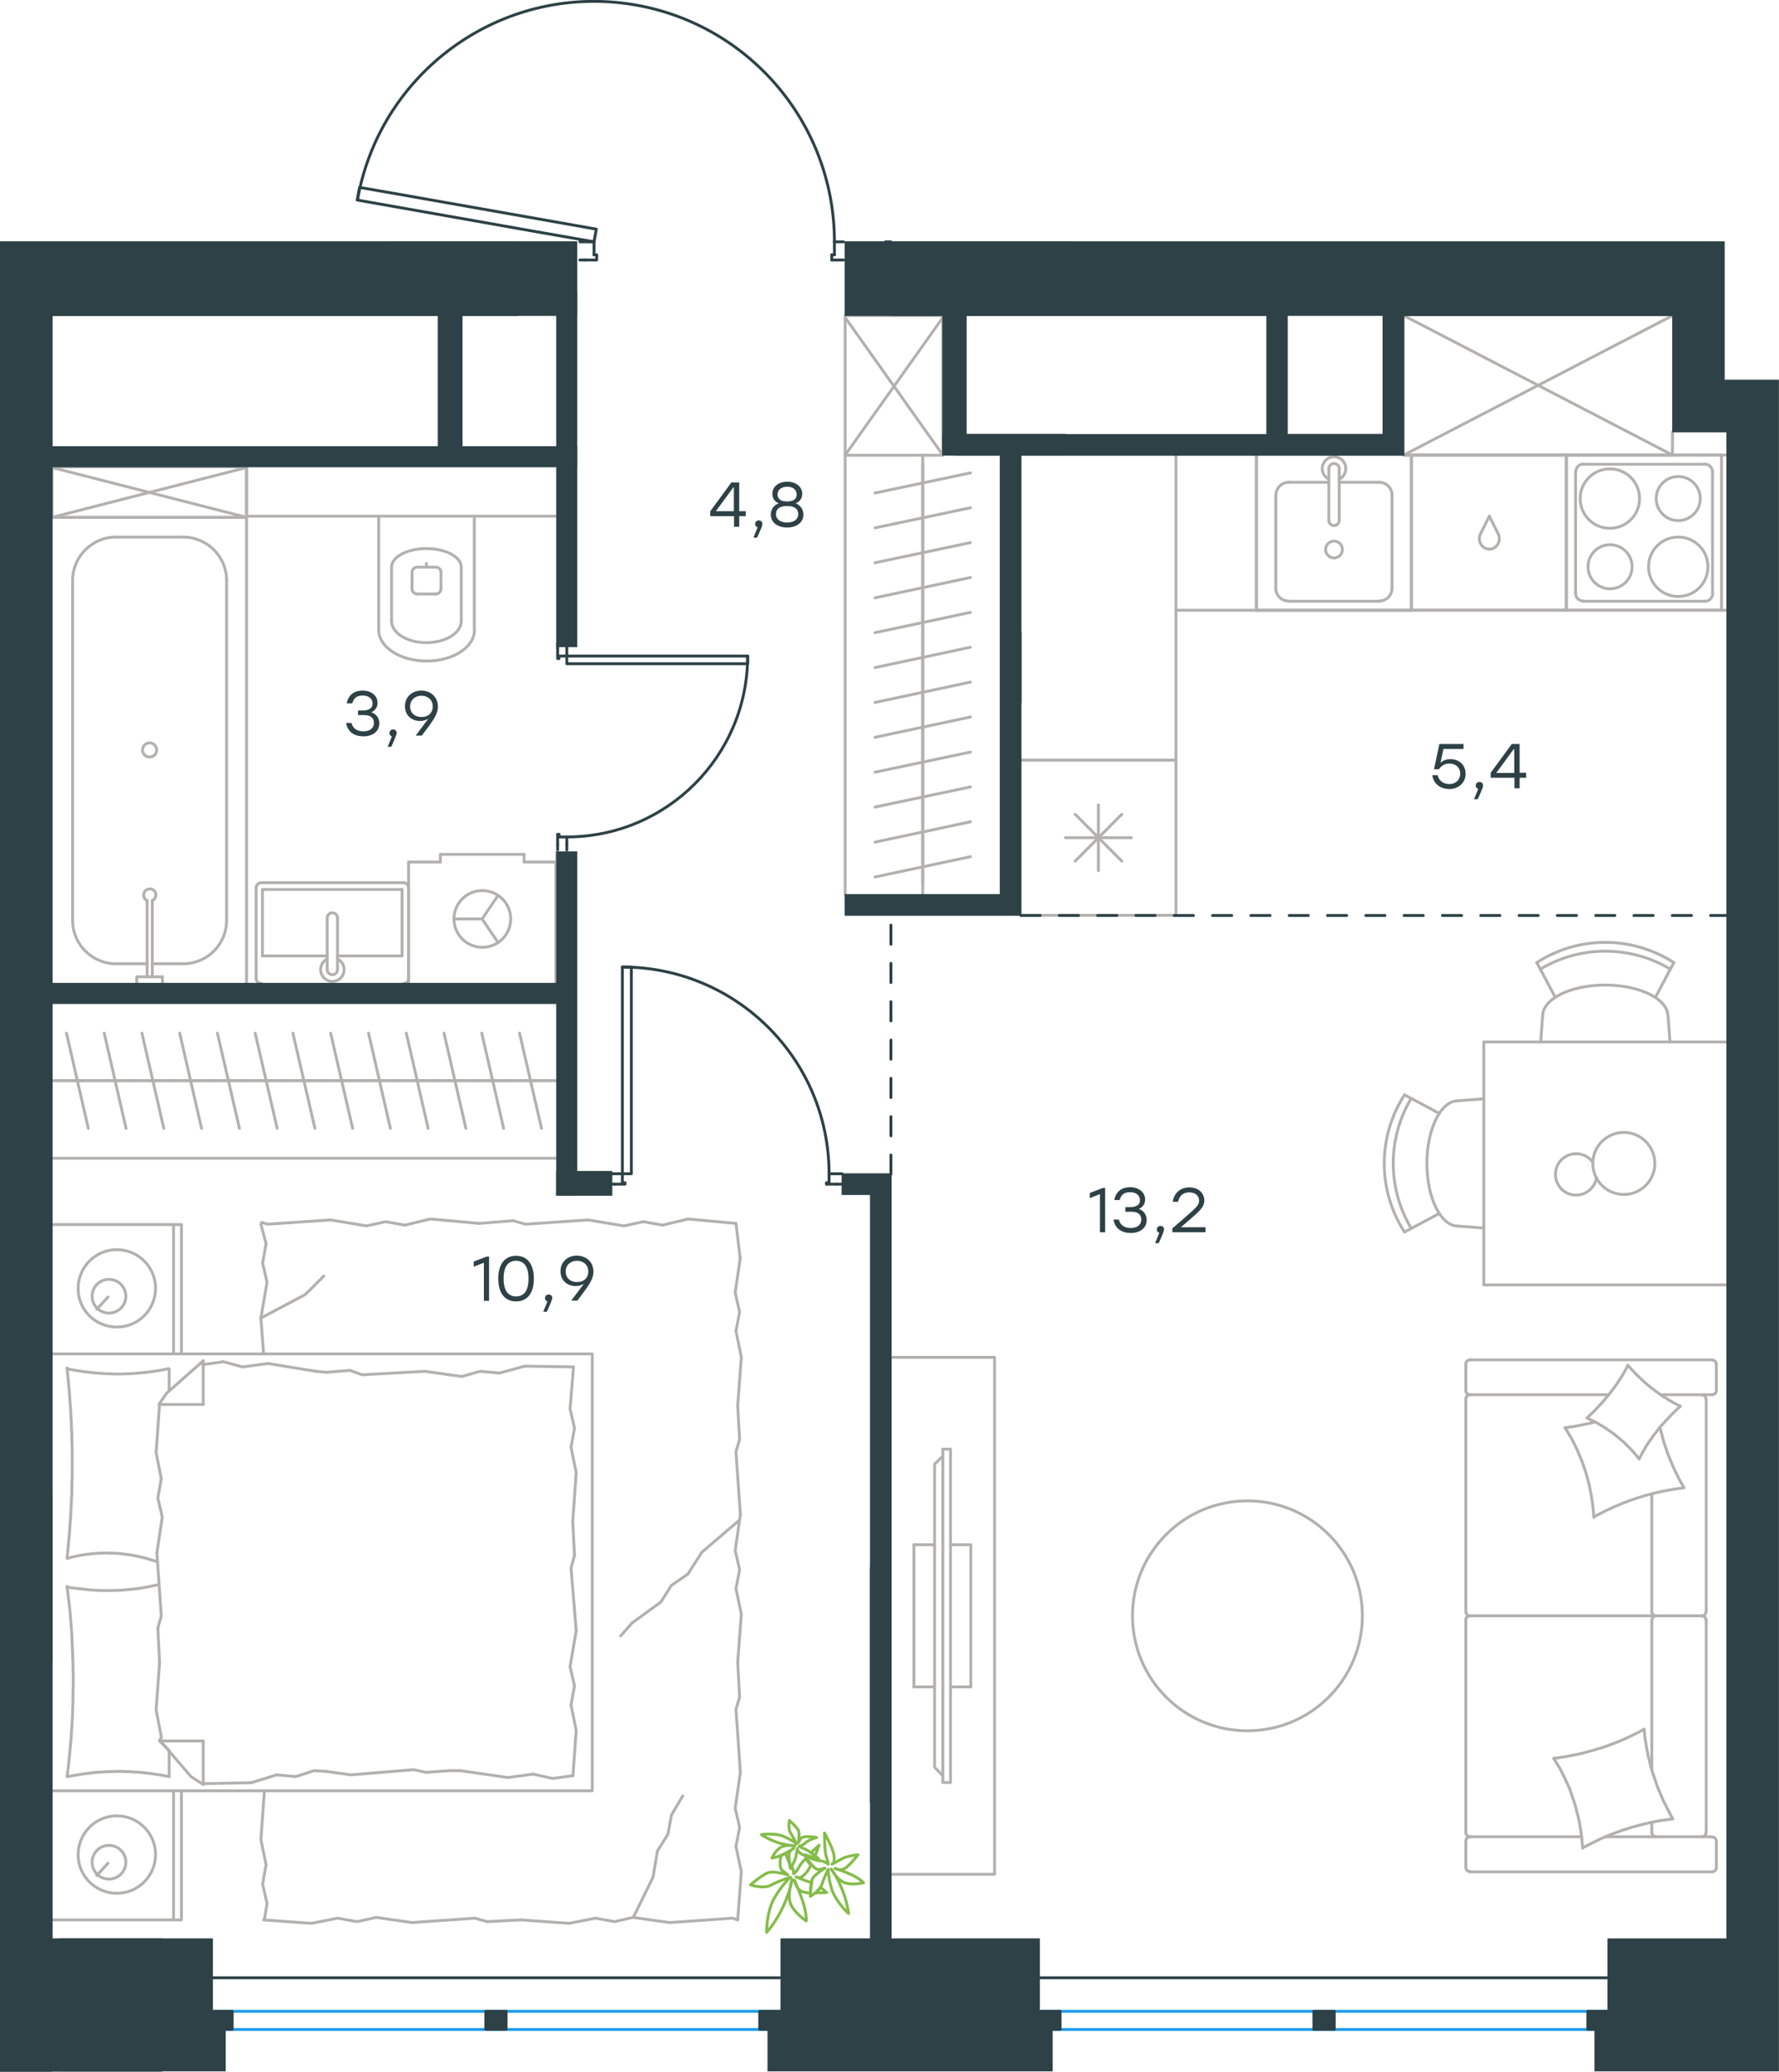 <?xml version="1.0" encoding="utf-8"?>
<!-- Generator: Adobe Illustrator 26.5.0, SVG Export Plug-In . SVG Version: 6.00 Build 0)  -->
<svg version="1.1" id="Слой_1" xmlns="http://www.w3.org/2000/svg" xmlns:xlink="http://www.w3.org/1999/xlink" x="0px" y="0px"
	 viewBox="0 0 928.7 1081.2" style="enable-background:new 0 0 928.7 1081.2;" xml:space="preserve">
<style type="text/css">
	.st0{fill:none;stroke:#B2B1B0;stroke-width:1.5;stroke-linecap:round;stroke-linejoin:round;stroke-miterlimit:22.926;}
	.st1{fill:none;stroke:#2D4146;stroke-width:1.5;stroke-linecap:round;stroke-linejoin:round;stroke-miterlimit:22.926;}
	.st2{fill:none;stroke:#1D9CEB;stroke-width:1.5;stroke-linecap:round;stroke-linejoin:round;stroke-miterlimit:22.926;}
	.st3{fill:#2D4146;}
	.st4{fill:#2D4146;stroke:#2D4146;stroke-width:0.5;stroke-miterlimit:10;}
	
		.st5{fill:none;stroke:#2D4146;stroke-width:1.5;stroke-linecap:round;stroke-linejoin:round;stroke-miterlimit:22.926;stroke-dasharray:10,10;}
	.st6{fill:none;stroke:#84BC4A;stroke-width:1.5;stroke-linecap:round;stroke-linejoin:round;stroke-miterlimit:22.926;}
</style>
<g>
	<rect x="441.2" y="164.7" class="st0" width="51" height="72.9"/>
	<line class="st0" x1="441.2" y1="237.5" x2="492.2" y2="165.7"/>
	<line class="st0" x1="441.2" y1="165.7" x2="492.2" y2="237.5"/>
</g>
<g>
	<rect x="27.2" y="243.6" class="st0" width="101.5" height="26.4"/>
	<line class="st0" x1="27.2" y1="270" x2="128.7" y2="244"/>
	<line class="st0" x1="27.2" y1="244" x2="128.7" y2="270"/>
</g>
<g>
	<line class="st1" x1="295.9" y1="440.9" x2="295.9" y2="443.6"/>
	<polyline class="st1" points="295.9,335.6 295.9,338.3 295.9,342.4 	"/>
	<line class="st1" x1="295.9" y1="436.8" x2="295.9" y2="440.9"/>
	<path class="st1" d="M295.9,436.8c52.2,0,94.4-42.3,94.4-94.4"/>
	<line class="st1" x1="291.1" y1="440.9" x2="291.1" y2="435.5"/>
	<line class="st1" x1="291.1" y1="338.3" x2="291.1" y2="335.6"/>
	<line class="st1" x1="295.9" y1="342.4" x2="291.8" y2="342.4"/>
	<polyline class="st1" points="291.1,338.3 291.1,343.7 291.8,343.7 291.8,342.4 	"/>
	<line class="st1" x1="291.8" y1="436.8" x2="291.8" y2="435.5"/>
	<line class="st1" x1="291.1" y1="443.6" x2="291.1" y2="440.9"/>
	<line class="st1" x1="295.9" y1="436.8" x2="291.8" y2="436.8"/>
	<line class="st1" x1="291.8" y1="435.5" x2="291.1" y2="435.5"/>
	<polygon class="st1" points="390.3,342.4 390.3,346.4 360.7,346.4 295.9,346.4 295.9,342.4 325.6,342.4 	"/>
</g>
<line class="st1" x1="436.9" y1="612.6" x2="439.6" y2="612.6"/>
<polyline class="st1" points="318.2,612.6 320.9,612.6 324.9,612.6 "/>
<line class="st1" x1="432.8" y1="612.6" x2="436.9" y2="612.6"/>
<path class="st1" d="M432.8,612.6c0-59.6-48.3-107.9-107.9-107.9"/>
<line class="st1" x1="436.9" y1="618" x2="431.5" y2="618"/>
<line class="st1" x1="320.9" y1="618" x2="318.2" y2="618"/>
<line class="st1" x1="324.9" y1="612.6" x2="324.9" y2="617.3"/>
<polyline class="st1" points="320.9,618 326.3,618 326.3,617.3 324.9,617.3 "/>
<line class="st1" x1="432.8" y1="617.3" x2="431.5" y2="617.3"/>
<line class="st1" x1="439.6" y1="618" x2="436.9" y2="618"/>
<line class="st1" x1="432.8" y1="612.6" x2="432.8" y2="617.3"/>
<line class="st1" x1="431.5" y1="617.3" x2="431.5" y2="618"/>
<polygon class="st1" points="324.9,504.7 329.6,504.7 329.6,534.2 329.6,612.6 324.9,612.6 324.9,582.9 "/>
<line class="st1" x1="462.3" y1="126.2" x2="465" y2="126.2"/>
<line class="st1" x1="465" y1="135.7" x2="462.3" y2="135.7"/>
<g>
	<polyline class="st1" points="302.7,126.2 305.4,126.2 310.1,126.2 	"/>
	<line class="st1" x1="435.6" y1="126.2" x2="440.3" y2="126.2"/>
	<path class="st1" d="M435.6,126.2c0-65.1-49.7-119.3-114.5-125c-64.8-5.7-123.2,39.1-134.5,103.2"/>
	<line class="st1" x1="440.3" y1="135.7" x2="434.2" y2="135.7"/>
	<line class="st1" x1="305.4" y1="135.7" x2="302.7" y2="135.7"/>
	<line class="st1" x1="310.1" y1="126.2" x2="310.1" y2="133"/>
	<polyline class="st1" points="305.4,135.7 311.5,135.7 311.5,133 310.1,133 	"/>
	<line class="st1" x1="435.6" y1="133" x2="434.2" y2="133"/>
	<line class="st1" x1="435.6" y1="126.2" x2="435.6" y2="133"/>
	<line class="st1" x1="434.2" y1="133" x2="434.2" y2="135.7"/>
	<polygon class="st1" points="186.5,104.4 187.7,97.8 216.8,102.9 311.3,119.6 310.1,126.2 280.9,121.1 	"/>
</g>
<path class="st0" d="M736.7,573.2c-12.5,20.9-12.5,47,0,67.9"/>
<path class="st0" d="M733.2,571.4c-14.1,21.8-14.1,49.8,0,71.6"/>
<line class="st0" x1="751.4" y1="581.1" x2="733.2" y2="571.4"/>
<line class="st0" x1="751.4" y1="633.3" x2="733.2" y2="643"/>
<line class="st0" x1="761.1" y1="639.9" x2="774.6" y2="640.9"/>
<line class="st0" x1="761.1" y1="574.5" x2="774.6" y2="573.5"/>
<path class="st0" d="M761.1,574.5c-8.9,0-16.2,14.6-16.2,32.7c0,18.1,7.3,32.7,16.2,32.7"/>
<path class="st0" d="M872,505.8c-20.9-12.5-47-12.5-67.9,0"/>
<path class="st0" d="M873.8,502.4c-21.8-14.1-49.8-14.1-71.6,0"/>
<line class="st0" x1="864.2" y1="520.5" x2="873.8" y2="502.4"/>
<line class="st0" x1="811.9" y1="520.5" x2="802.3" y2="502.4"/>
<line class="st0" x1="805.3" y1="530.3" x2="804.3" y2="543.8"/>
<line class="st0" x1="870.8" y1="530.3" x2="871.8" y2="543.8"/>
<path class="st0" d="M870.7,530.3c0-8.9-14.6-16.2-32.7-16.2c-18.1,0-32.7,7.2-32.7,16.2"/>
<path class="st0" d="M831.5,606.6c-3-4.2-8.5-5.6-13.2-3.5c-4.7,2.1-7.2,7.3-6,12.3c1.2,5,5.7,8.5,10.8,8.3c5.1-0.1,9.5-3.9,10.3-9"
	/>
<path class="st0" d="M831.5,607.2c0,8.9,7.2,16.2,16.2,16.2c8.9,0,16.2-7.2,16.2-16.2c0-8.9-7.3-16.2-16.2-16.2
	C838.7,591,831.5,598.3,831.5,607.2"/>
<polyline class="st0" points="901.4,543.8 774.6,543.8 774.6,670.6 901.4,670.6 "/>
<line class="st0" x1="290.7" y1="479.7" x2="290.7" y2="444.6"/>
<line class="st0" x1="838.2" y1="958.6" x2="893.8" y2="958.6"/>
<line class="st0" x1="862.3" y1="845.5" x2="862.3" y2="923.7"/>
<line class="st0" x1="867" y1="727.9" x2="893.8" y2="727.9"/>
<polyline class="st0" points="877.2,733.9 876.2,733.4 875.2,732.9 874.3,732.4 873.3,731.9 872.4,731.3 871.4,730.8 870.5,730.2 
	869.6,729.6 868.6,729.1 867.7,728.5 866.8,727.9 865.9,727.2 865.1,726.6 864.2,726 863.3,725.3 862.4,724.6 861.6,724 
	860.8,723.3 859.9,722.6 859.1,721.9 858.3,721.2 857.5,720.4 856.7,719.7 855.9,718.9 855.1,718.2 854.3,717.4 853.5,716.6 
	852.8,715.8 852,715 851.3,714.2 850.6,713.4 849.8,712.6 "/>
<polyline class="st0" points="832.3,742.2 831.4,742.4 830.5,742.7 829.5,742.9 828.6,743.1 826.6,743.5 824.7,743.9 822.7,744.3 
	820.8,744.6 819.8,744.7 818.8,744.9 817.9,745 817,745.1 "/>
<polyline class="st0" points="855.7,761.4 856.2,760.4 856.7,759.5 857.2,758.5 857.8,757.5 858.3,756.6 858.9,755.6 859.4,754.7 
	860,753.8 860.6,752.9 861.2,752 861.9,751.1 862.5,750.2 863.1,749.3 863.8,748.4 864.5,747.6 865.1,746.7 865.8,745.8 866.5,745 
	867.2,744.1 868,743.3 868.7,742.5 869.4,741.7 870.2,740.9 870.9,740.1 871.7,739.3 872.4,738.5 874,736.9 875.6,735.4 
	877.2,733.9 "/>
<polyline class="st0" points="826.2,964.5 827.5,963.7 828.9,963 830.3,962.3 831.7,961.6 833.1,960.9 834.5,960.2 835.9,959.6 
	837.3,958.9 838.8,958.3 840.2,957.7 841.7,957.2 843.1,956.6 844.6,956.1 846.1,955.5 847.5,955 849,954.6 850.5,954.1 852,953.6 
	853.5,953.2 855,952.8 856.5,952.4 858,952 859.5,951.7 861,951.3 862.6,951 864.1,950.7 865.6,950.4 867.2,950.1 868.7,949.9 
	870.2,949.7 871.8,949.5 873.3,949.3 872.5,947.9 871.8,946.6 871.1,945.2 870.4,943.9 869.7,942.5 869,941.1 868.3,939.8 
	867.7,938.3 867.1,936.9 866.5,935.5 865.9,934.1 865.3,932.7 864.8,931.2 864.3,929.8 863.8,928.3 863.3,926.8 862.8,925.4 
	862.4,923.9 861.9,922.4 861.5,920.9 861.2,919.4 860.8,917.9 860.4,916.4 860.1,914.8 859.8,913.3 859.5,911.8 859.3,910.2 
	859,908.7 858.8,907.2 858.6,905.6 858.4,904 858.3,902.5 "/>
<polyline class="st0" points="817,745.1 817.8,746.4 818.6,747.8 819.4,749.1 820.2,750.4 820.9,751.8 821.6,753.1 822.3,754.5 
	823,755.9 823.6,757.3 824.2,758.7 824.8,760.2 825.4,761.6 826,763 826.5,764.5 827,766 827.5,767.4 828,768.9 828.4,770.4 
	828.8,771.9 829.2,773.4 829.6,774.9 829.9,776.4 830.2,778 830.5,779.5 830.8,781 831,782.6 831.3,784.1 831.5,785.6 831.6,787.2 
	831.8,788.8 831.9,790.3 832,791.9 "/>
<polyline class="st0" points="832.3,791.5 833.7,790.8 835.1,790.1 836.4,789.4 837.8,788.7 839.2,788 840.6,787.4 842,786.7 
	843.4,786.1 844.9,785.5 846.3,784.9 847.7,784.3 849.2,783.8 850.6,783.2 852.1,782.7 853.5,782.2 855,781.7 856.5,781.3 
	858,780.8 859.4,780.4 860.9,780 862.4,779.6 863.9,779.2 865.4,778.9 866.9,778.5 868.5,778.2 870,777.9 871.5,777.6 873,777.4 
	874.5,777.1 876.1,776.9 877.6,776.7 879.1,776.5 878.6,775.6 878.1,774.6 877.5,773.7 877,772.7 876.5,771.8 876,770.9 
	875.6,769.9 875.1,769 874.6,768 874.2,767.1 873.7,766.1 873.3,765.1 872.9,764.2 872.5,763.2 872.1,762.2 871.7,761.3 
	871.3,760.3 870.9,759.3 870.5,758.3 870.2,757.3 869.8,756.3 869.5,755.3 869.2,754.3 868.8,753.3 868.5,752.3 868.2,751.3 
	867.9,750.3 867.7,749.2 867.4,748.2 867.1,747.2 866.9,746.1 866.6,745.1 "/>
<polyline class="st0" points="811.1,917.7 811.9,919 812.7,920.3 813.5,921.6 814.3,922.9 815,924.3 815.7,925.7 816.4,927.1 
	817.1,928.4 817.7,929.9 818.4,931.3 819,932.7 819.6,934.1 820.1,935.6 820.6,937 821.1,938.5 821.6,940 822.1,941.5 822.5,943 
	822.9,944.5 823.3,946 823.7,947.5 824,949 824.4,950.5 824.7,952.1 824.9,953.6 825.2,955.1 825.4,956.7 825.6,958.2 825.8,959.8 
	825.9,961.3 826.1,962.9 826.2,964.5 "/>
<polyline class="st0" points="849.8,712.6 849.3,713.6 848.8,714.5 848.3,715.5 847.7,716.5 847.2,717.4 846.6,718.3 846,719.3 
	845.4,720.2 844.8,721.1 844.2,722 843.6,722.9 842.9,723.8 842.3,724.7 841.6,725.6 841,726.4 840.3,727.3 839.6,728.2 838.9,729 
	838.2,729.8 837.5,730.7 836.8,731.5 836.1,732.3 835.4,733.1 834.6,733.9 833.9,734.7 833.1,735.5 832.3,736.3 831.6,737.1 
	830.8,737.8 830,738.6 828.4,740.1 829.4,740.5 830.3,741 831.3,741.4 832.3,741.9 833.2,742.4 834.2,742.9 835.1,743.5 836,744 
	837,744.6 837.9,745.2 838.8,745.8 839.7,746.4 840.6,747 841.5,747.7 842.4,748.3 843.2,749 844.1,749.7 845,750.4 845.8,751.1 
	846.6,751.8 847.5,752.5 848.3,753.3 849.1,754.1 849.8,754.8 850.6,755.6 851.4,756.4 852.1,757.2 852.9,758 853.6,758.9 
	854.3,759.7 855,760.6 855.7,761.4 "/>
<polyline class="st0" points="858.3,902.5 856.9,903.2 855.5,904 854.1,904.7 852.7,905.4 851.3,906.1 849.9,906.7 848.5,907.4 
	847.1,908 845.6,908.6 844.2,909.2 842.8,909.8 841.3,910.3 839.8,910.9 838.4,911.4 836.9,911.9 835.4,912.4 833.9,912.8 
	832.4,913.3 830.9,913.7 829.4,914.1 827.9,914.5 826.4,914.9 824.9,915.3 823.4,915.6 821.9,915.9 820.3,916.2 818.8,916.5 
	817.3,916.8 815.7,917 814.2,917.3 812.6,917.5 811.1,917.7 "/>
<path class="st0" d="M862.3,841.1c0,1.2,1,2.2,2.2,2.2"/>
<line class="st0" x1="862.3" y1="841.1" x2="862.3" y2="779.7"/>
<path class="st0" d="M862.3,956.4c0,1.2,1,2.2,2.2,2.2"/>
<path class="st0" d="M864.6,843.3c-1.2,0-2.2,1-2.2,2.2"/>
<line class="st0" x1="862.3" y1="951.1" x2="862.3" y2="956.4"/>
<path class="st0" d="M890.6,730.2c0-1.2-1-2.2-2.2-2.2"/>
<path class="st0" d="M767.4,727.9c-1.2,0-2.2,1-2.2,2.2"/>
<path class="st0" d="M888.4,843.3c1.2,0,2.2-1,2.2-2.2"/>
<path class="st0" d="M765.2,841.1c0,1.2,1,2.2,2.2,2.2"/>
<line class="st0" x1="890.7" y1="841.1" x2="890.7" y2="730.2"/>
<line class="st0" x1="765.2" y1="730.2" x2="765.2" y2="841.1"/>
<path class="st0" d="M888.4,958.6c1.2,0,2.2-1,2.2-2.2"/>
<path class="st0" d="M765.2,956.4c0,1.2,1,2.2,2.2,2.2"/>
<path class="st0" d="M896,960.9c0-1.2-1-2.2-2.2-2.2"/>
<path class="st0" d="M890.6,845.5c0-1.2-1-2.2-2.2-2.2"/>
<path class="st0" d="M767.4,843.3c-1.2,0-2.2,1-2.2,2.2"/>
<path class="st0" d="M767.4,709.7c-1.2,0-2.2,1-2.2,2.2"/>
<path class="st0" d="M765.2,725.7c0,1.2,1,2.2,2.2,2.2"/>
<path class="st0" d="M896,712c0-1.2-1-2.2-2.2-2.2"/>
<path class="st0" d="M893.8,727.9c1.2,0,2.2-1,2.2-2.2"/>
<path class="st0" d="M893.8,976.9c1.2,0,2.2-1,2.2-2.2"/>
<path class="st0" d="M767.4,958.6c-1.2,0-2.2,1-2.2,2.2"/>
<path class="st0" d="M765.2,974.6c0,1.2,1,2.2,2.2,2.2"/>
<line class="st0" x1="890.7" y1="845.5" x2="890.7" y2="956.4"/>
<line class="st0" x1="767.4" y1="843.3" x2="888.4" y2="843.3"/>
<line class="st0" x1="765.2" y1="956.4" x2="765.2" y2="845.5"/>
<line class="st0" x1="893.8" y1="709.7" x2="767.4" y2="709.7"/>
<line class="st0" x1="765.2" y1="712" x2="765.2" y2="725.7"/>
<line class="st0" x1="767.4" y1="727.9" x2="839.6" y2="727.9"/>
<line class="st0" x1="896" y1="725.7" x2="896" y2="712"/>
<line class="st0" x1="825.4" y1="958.6" x2="767.4" y2="958.6"/>
<line class="st0" x1="765.2" y1="960.9" x2="765.2" y2="974.6"/>
<line class="st0" x1="767.4" y1="976.9" x2="893.8" y2="976.9"/>
<line class="st0" x1="896" y1="974.6" x2="896" y2="960.9"/>
<g>
	<polyline class="st0" points="465.2,978.2 519.2,978.2 519.2,708.4 465.2,708.4 	"/>
	<line class="st0" x1="477.1" y1="806.2" x2="487.9" y2="806.2"/>
	<line class="st0" x1="477.1" y1="880.4" x2="487.9" y2="880.4"/>
	<polyline class="st0" points="492.2,926.7 487.9,922.4 487.9,764.2 492.2,759.9 	"/>
	<rect x="492.2" y="756.3" class="st0" width="4" height="174"/>
	<polyline class="st0" points="496.2,880.4 506.8,880.4 506.8,806.2 496.2,806.2 	"/>
	<line class="st0" x1="477.1" y1="806.2" x2="477.1" y2="880.4"/>
</g>
<path class="st0" d="M651.2,783.3c-33.2,0-60,26.9-60,60c0,33.2,26.9,60,60,60c33.2,0,60-26.9,60-60
	C711.2,810.1,684.3,783.3,651.2,783.3"/>
<g>
	<line class="st0" x1="106.1" y1="930.9" x2="131.2" y2="930.4"/>
	<polyline class="st0" points="330.6,1000.7 340.9,979.7 343.2,966 	"/>
	<polyline class="st0" points="343.2,966 348.7,957.3 350.5,947.3 356.4,937.3 	"/>
	<polyline class="st0" points="136.2,687.9 159.4,675.6 169,666 	"/>
	<polyline class="st0" points="385.6,793.7 366.4,810.1 359.1,821.5 	"/>
	<line class="st0" x1="330" y1="847" x2="324" y2="853.8"/>
	<polyline class="st0" points="359.1,821.5 350.5,827.4 345,836.1 330,847 	"/>
	<line class="st0" x1="136.2" y1="638.9" x2="138.9" y2="649.1"/>
	<line class="st0" x1="136.2" y1="687.9" x2="137.6" y2="706.6"/>
	<polyline class="st0" points="138.9,649.1 137.1,659.2 139.4,669.2 136.2,687.9 	"/>
	<polyline class="st0" points="250.1,638.5 224.6,636.2 211.4,639.4 	"/>
	<polyline class="st0" points="172.6,636.7 139.8,638.9 136.6,638 	"/>
	<polyline class="st0" points="211.4,639.4 201.3,637.6 191.3,639.8 172.6,636.7 	"/>
	<polyline class="st0" points="384.2,638.5 359.1,636.2 345.9,639.4 	"/>
	<polyline class="st0" points="307.1,636.7 274.3,638.9 267.9,637.1 	"/>
	<polyline class="st0" points="345.9,639.4 335.8,637.6 325.8,639.8 307.1,636.7 	"/>
	<line class="st0" x1="267.9" y1="637.1" x2="250.1" y2="638.5"/>
	<polyline class="st0" points="385.1,733.5 387,708.4 384.2,694.7 	"/>
	<polyline class="st0" points="384.2,694.7 386.1,684.7 383.8,674.7 386.5,656 	"/>
	<line class="st0" x1="386.4" y1="656.6" x2="384.2" y2="638.5"/>
	<polyline class="st0" points="385.1,867.5 387,842.4 384.2,829.2 	"/>
	<polyline class="st0" points="386.5,790.5 384.2,757.6 386.1,751.3 	"/>
	<polyline class="st0" points="384.2,829.2 386.1,819.2 383.8,809.2 386.5,790.5 	"/>
	<line class="st0" x1="386.1" y1="751.3" x2="385.1" y2="733.5"/>
	<polyline class="st0" points="385.1,1002 387,976.9 384.2,963.7 	"/>
	<polyline class="st0" points="386.5,925 384.2,892.1 386.1,885.8 	"/>
	<polyline class="st0" points="384.2,963.7 386.1,953.7 383.8,943.7 386.5,925 	"/>
	<line class="st0" x1="386.1" y1="885.8" x2="385.1" y2="867.5"/>
	<polyline class="st0" points="272.1,1002 297.1,1003.8 310.8,1001.1 	"/>
	<polyline class="st0" points="349.6,1003.4 382.4,1001.1 385.1,1002 	"/>
	<polyline class="st0" points="310.8,1001.1 320.9,1002.9 330.4,1000.7 349.6,1003.4 	"/>
	<polyline class="st0" points="137.6,1002 162.6,1003.8 176.3,1001.1 	"/>
	<polyline class="st0" points="215.1,1003.4 247.9,1001.1 254.3,1002.9 	"/>
	<polyline class="st0" points="176.3,1001.1 186.4,1002.9 196.4,1000.7 215.1,1003.4 	"/>
	<line class="st0" x1="254.3" y1="1002.9" x2="272.1" y2="1002"/>
	<polyline class="st0" points="138,935 136.2,960.1 138.9,973.3 	"/>
	<polyline class="st0" points="138.9,973.3 137.1,983.3 139.4,993.4 138,1002 	"/>
	<polyline class="st0" points="83.3,867.5 81.5,892.6 84.2,906.3 83.8,908.6 	"/>
	<polyline class="st0" points="83.3,733 81.5,758.1 84.2,771.8 	"/>
	<polyline class="st0" points="81.9,810.5 84.2,843.4 82.4,849.7 	"/>
	<polyline class="st0" points="84.2,771.8 82.4,781.8 84.7,791.8 81.9,810.5 	"/>
	<line class="st0" x1="82.4" y1="849.7" x2="83.3" y2="867.5"/>
	<polyline class="st0" points="88.3,927.2 86.7,926.9 85.1,926.6 83.4,926.3 81.8,926.1 80.1,925.8 78.4,925.6 76.8,925.4 
		75.1,925.2 73.4,925 71.8,924.9 70.1,924.8 68.5,924.7 66.8,924.6 65.1,924.6 63.5,924.5 61.9,924.5 60.2,924.5 58.5,924.6 
		56.8,924.6 55.1,924.7 53.5,924.8 51.8,924.9 50.1,925 48.5,925.2 46.8,925.4 45.2,925.6 43.6,925.8 41.9,926.1 40.3,926.3 
		38.7,926.6 37.1,926.9 35.4,927.2 	"/>
	<polyline class="st0" points="35,927.2 35.4,924.2 35.8,921.1 36.1,918 36.4,914.9 36.7,911.8 37,908.8 37.2,905.7 37.4,902.6 
		37.6,899.5 37.8,896.4 37.9,893.2 38,890.1 38.1,887 38.1,883.9 38.2,880.7 38.2,877.5 38.2,875.3 38.2,873 38.1,870.7 38.1,868.4 
		38,865.9 37.9,863.3 37.8,860.8 37.7,858.2 37.6,855.7 37.5,853.2 37.3,850.6 37.1,848.1 36.9,845.5 36.7,843 36.5,840.5 
		36.2,837.9 35.9,835.4 35.6,832.9 35.3,830.4 35,827.9 	"/>
	<polyline class="st0" points="164.9,715.7 139.9,711.6 126.6,713.4 	"/>
	<polyline class="st0" points="126.6,713.4 116.6,710.7 106.6,712.1 105.6,712.1 	"/>
	<line class="st0" x1="170.4" y1="716.2" x2="164.9" y2="715.7"/>
	<polyline class="st0" points="234.7,717.5 221.9,715.7 189.1,717.5 182.7,715.2 170.4,716.2 	"/>
	<polyline class="st0" points="299.4,713.4 273.9,713 260.7,716.6 	"/>
	<polyline class="st0" points="260.7,716.6 250.6,715.7 241.1,718.4 234.7,717.5 	"/>
	<polyline class="st0" points="240.2,924.1 265.2,927.7 278.4,925.9 	"/>
	<polyline class="st0" points="278.4,925.9 288.5,928.2 298.5,926.8 	"/>
	<line class="st0" x1="234.7" y1="924.1" x2="240.2" y2="924.1"/>
	<polyline class="st0" points="170.4,924.5 183.2,926.3 216,923.6 222.4,925 234.7,924.1 	"/>
	<line class="st0" x1="131.2" y1="930.4" x2="144.4" y2="926.3"/>
	<polyline class="st0" points="144.4,926.3 154.4,927.2 164,924.1 170.4,924.5 	"/>
	<polyline class="st0" points="35,828.3 37.5,828.7 40.1,829 42.7,829.3 43.9,829.4 45.2,829.6 46.4,829.7 47.7,829.8 48.9,829.9 
		50.2,830 51.4,830 52.6,830.1 53.8,830.1 55,830.1 56.8,830.1 58.6,830.1 60.4,830 62.1,830 63.9,829.9 65.6,829.7 67.4,829.6 
		69.1,829.4 70.9,829.2 72.6,829 74.3,828.7 76,828.4 77.7,828.1 79.4,827.7 81.1,827.4 82.9,826.9 	"/>
	<polyline class="st0" points="35,714.3 36.6,714.7 38.2,715 39.9,715.3 41.6,715.5 43.2,715.8 44.9,716 46.5,716.2 48.2,716.4 
		49.9,716.5 51.5,716.7 53.2,716.8 54.9,716.9 56.5,717 58.2,717 59.8,717.1 61.4,717.1 63.1,717.1 64.8,717 66.5,717 68.2,716.9 
		69.9,716.8 71.5,716.7 73.2,716.5 74.8,716.4 76.5,716.2 78.1,716 79.7,715.8 81.4,715.5 83,715.3 84.6,715 86.2,714.7 87.9,714.3 
			"/>
	<polyline class="st0" points="82.3,815.2 81.4,814.9 80.6,814.6 79.7,814.3 78.9,814.1 78.1,813.8 77.2,813.6 76.4,813.3 
		75.6,813.1 74.8,812.9 73.9,812.7 73.1,812.5 72.3,812.3 70.7,812 69.1,811.7 67.4,811.4 66.6,811.3 65.8,811.2 64.9,811.1 
		64.1,811 63.3,810.9 62.4,810.8 61.6,810.7 60.7,810.7 59.9,810.6 59,810.6 58.2,810.6 57.3,810.6 56.4,810.5 55.5,810.5 
		54.2,810.5 52.9,810.6 51.7,810.6 50.4,810.7 49.1,810.8 47.8,810.9 46.6,811.1 45.3,811.2 44,811.4 42.8,811.6 41.5,811.8 
		40.3,812.1 39.1,812.3 37.9,812.6 36.6,812.9 35.4,813.3 	"/>
	<polyline class="st0" points="35,813.3 35.3,810.2 35.6,807.1 35.9,804 36.2,800.9 36.4,797.9 36.6,794.8 36.9,791.7 37,788.6 
		37.2,785.5 37.3,782.4 37.5,779.3 37.5,776.1 37.6,773 37.7,769.9 37.7,766.7 37.7,763.6 37.7,760.5 37.7,757.4 37.6,754.3 
		37.5,751.2 37.5,748.1 37.3,745 37.2,741.8 37,738.7 36.9,735.6 36.6,732.5 36.4,729.4 36.2,726.3 35.9,723.2 35.6,720 35.3,717 
		35,713.9 	"/>
	<polyline class="st0" points="299,794.1 300.8,768.6 298.1,755.4 	"/>
	<polyline class="st0" points="298.1,755.4 299.9,745.3 297.6,735.3 299.4,713.4 	"/>
	<polyline class="st0" points="299.1,926.8 300.8,903.1 298.1,889.9 	"/>
	<polyline class="st0" points="300.8,851.1 298.1,818.3 299.9,811.9 	"/>
	<polyline class="st0" points="298.1,889.9 299.9,879.8 297.6,869.8 300.8,851.1 	"/>
	<line class="st0" x1="299.9" y1="811.9" x2="299" y2="794.1"/>
	<line class="st0" x1="106.1" y1="710.2" x2="106.1" y2="733"/>
	<polyline class="st0" points="83.3,908.1 99.7,927.2 106.1,931.3 	"/>
	<line class="st0" x1="83.3" y1="733" x2="106.1" y2="733"/>
	<line class="st0" x1="88.3" y1="927.2" x2="88.3" y2="913.9"/>
	<polyline class="st0" points="106.1,710.2 87,727.1 82.9,733 	"/>
	<line class="st0" x1="106.1" y1="931.3" x2="106.1" y2="908.6"/>
	<polyline class="st0" points="88.3,913.6 83.3,908.6 106.1,908.6 	"/>
	<line class="st0" x1="88.3" y1="725.9" x2="88.3" y2="714.3"/>
	<line class="st0" x1="56.4" y1="972.4" x2="50.5" y2="978.8"/>
	<path class="st0" d="M56.9,980.7c4.8,0,8.8-3.9,8.8-8.8c0-4.8-3.9-8.8-8.8-8.8s-8.8,3.9-8.8,8.8C48.1,976.8,52,980.7,56.9,980.7"/>
	<path class="st0" d="M61,988.1c11.2,0,20.2-9.1,20.2-20.2c0-11.2-9.1-20.2-20.2-20.2c-11.2,0-20.2,9.1-20.2,20.2
		C40.7,979,49.8,988.1,61,988.1"/>
	<line class="st0" x1="56.4" y1="676.9" x2="50.5" y2="683.3"/>
	<path class="st0" d="M56.9,685.3c4.8,0,8.8-3.9,8.8-8.8c0-4.8-3.9-8.8-8.8-8.8s-8.8,3.9-8.8,8.8C48.1,681.4,52,685.3,56.9,685.3"/>
	<path class="st0" d="M61,692.6c11.2,0,20.2-9.1,20.2-20.2c0-11.2-9.1-20.2-20.2-20.2c-11.2,0-20.2,9.1-20.2,20.2
		C40.7,683.6,49.8,692.6,61,692.6"/>
	<line class="st0" x1="90.6" y1="934.6" x2="90.6" y2="1002"/>
	<line class="st0" x1="90.6" y1="639.1" x2="90.6" y2="706.6"/>
	<polyline class="st0" points="27.2,1002 94.7,1002 94.7,934.6 	"/>
	<polyline class="st0" points="27.2,639.1 94.7,639.1 94.7,706.6 	"/>
	<polyline class="st0" points="27.2,934.6 309.2,934.6 309.2,706.6 27.2,706.6 	"/>
</g>
<g>
	<line class="st0" x1="286.8" y1="564" x2="267.1" y2="564"/>
	<line class="st0" x1="271.2" y1="539.2" x2="282.7" y2="588.9"/>
	<line class="st0" x1="267.1" y1="564" x2="247.4" y2="564"/>
	<line class="st0" x1="251.5" y1="539.2" x2="262.9" y2="588.9"/>
	<line class="st0" x1="247.4" y1="564" x2="227.7" y2="564"/>
	<line class="st0" x1="231.8" y1="539.2" x2="243.2" y2="588.9"/>
	<line class="st0" x1="227.7" y1="564" x2="207.9" y2="564"/>
	<line class="st0" x1="212.1" y1="539.2" x2="223.5" y2="588.9"/>
	<line class="st0" x1="207.9" y1="564" x2="188.2" y2="564"/>
	<line class="st0" x1="192.4" y1="539.2" x2="203.8" y2="588.9"/>
	<line class="st0" x1="188.2" y1="564" x2="168.5" y2="564"/>
	<line class="st0" x1="172.6" y1="539.2" x2="184.1" y2="588.9"/>
	<line class="st0" x1="168.5" y1="564" x2="148.8" y2="564"/>
	<line class="st0" x1="152.9" y1="539.2" x2="164.4" y2="588.9"/>
	<line class="st0" x1="290.1" y1="564" x2="27.2" y2="564"/>
	<line class="st0" x1="148.8" y1="564" x2="129.1" y2="564"/>
	<line class="st0" x1="133.2" y1="539.2" x2="144.7" y2="588.9"/>
	<line class="st0" x1="129.1" y1="564" x2="109.4" y2="564"/>
	<line class="st0" x1="113.5" y1="539.2" x2="125" y2="588.9"/>
	<line class="st0" x1="109.4" y1="564" x2="89.7" y2="564"/>
	<line class="st0" x1="93.8" y1="539.2" x2="105.2" y2="588.9"/>
	<line class="st0" x1="89.7" y1="564" x2="69.9" y2="564"/>
	<line class="st0" x1="74.1" y1="539.2" x2="85.5" y2="588.9"/>
	<line class="st0" x1="69.9" y1="564" x2="50.2" y2="564"/>
	<line class="st0" x1="54.4" y1="539.2" x2="65.8" y2="588.9"/>
	<line class="st0" x1="50.2" y1="564" x2="30.5" y2="564"/>
	<line class="st0" x1="34.7" y1="539.2" x2="46.1" y2="588.9"/>
	<line class="st0" x1="27.2" y1="604.5" x2="290.1" y2="604.5"/>
</g>
<line class="st0" x1="585.6" y1="425" x2="561.3" y2="449.4"/>
<line class="st0" x1="585.6" y1="449.4" x2="561.3" y2="425"/>
<line class="st0" x1="573.4" y1="420" x2="573.4" y2="454.4"/>
<line class="st0" x1="590.6" y1="437.2" x2="556.2" y2="437.2"/>
<polyline class="st0" points="533,477.7 613.9,477.7 613.9,396.7 533,396.7 "/>
<path class="st0" d="M860.6,295.8c0,8.6,6.9,15.5,15.5,15.5c8.6,0,15.5-6.9,15.5-15.5c0-8.6-6.9-15.5-15.5-15.5
	C867.5,280.3,860.6,287.2,860.6,295.8"/>
<path class="st0" d="M829,295.8c0,6.3,5.1,11.5,11.5,11.5c6.3,0,11.5-5.1,11.5-11.5c0-6.3-5.1-11.5-11.5-11.5
	C834.1,284.3,829,289.5,829,295.8"/>
<path class="st0" d="M824.9,260.2c0,8.6,6.9,15.5,15.5,15.5c8.6,0,15.5-6.9,15.5-15.5s-6.9-15.5-15.5-15.5
	C831.9,244.7,824.9,251.6,824.9,260.2"/>
<path class="st0" d="M864.6,260.2c0,6.3,5.1,11.5,11.5,11.5c6.3,0,11.5-5.1,11.5-11.5c0-6.3-5.1-11.5-11.5-11.5
	C869.7,248.7,864.6,253.9,864.6,260.2"/>
<path class="st0" d="M822.5,309.7c0,2.2,1.8,4,4,4"/>
<path class="st0" d="M890,313.8c2.2,0,4.1-1.8,4.1-4"/>
<path class="st0" d="M826.6,242.2c-2.2,0-4,1.8-4,4.1"/>
<path class="st0" d="M894,246.3c0-2.2-1.8-4.1-4.1-4.1"/>
<line class="st0" x1="826.6" y1="313.8" x2="890" y2="313.8"/>
<line class="st0" x1="822.5" y1="246.3" x2="822.5" y2="309.7"/>
<line class="st0" x1="890" y1="242.3" x2="826.6" y2="242.3"/>
<line class="st0" x1="894" y1="309.7" x2="894" y2="246.3"/>
<rect x="817.8" y="237.5" class="st0" width="80.9" height="80.9"/>
<g>
	<line class="st0" x1="672.8" y1="251.7" x2="693.7" y2="251.7"/>
	<path class="st0" d="M692,286.8c0,2.4,2,4.4,4.4,4.4c2.4,0,4.4-2,4.4-4.4c0-2.4-2-4.4-4.4-4.4C694,282.4,692,284.4,692,286.8"/>
	<path class="st0" d="M693.7,271.6c0,1.5,1.2,2.7,2.7,2.7c1.5,0,2.7-1.2,2.7-2.7"/>
	<line class="st0" x1="693.7" y1="244.6" x2="693.7" y2="271.6"/>
	<path class="st0" d="M699.1,244.6c0-1.5-1.2-2.7-2.7-2.7c-1.5,0-2.7,1.2-2.7,2.7"/>
	<line class="st0" x1="699.1" y1="244.6" x2="699.1" y2="271.6"/>
	<path class="st0" d="M699.1,250.1c2.6-1.3,3.9-4.1,3.3-6.9c-0.6-2.8-3.1-4.8-6-4.8c-2.9,0-5.3,2-6,4.8c-0.6,2.8,0.7,5.6,3.3,6.9"/>
	<path class="st0" d="M672.8,251.7c-3.7,0-6.7,3-6.7,6.7"/>
	<path class="st0" d="M726.7,258.4c0-3.7-3-6.7-6.7-6.7"/>
	<path class="st0" d="M666,307c0,3.7,3,6.7,6.7,6.7"/>
	<path class="st0" d="M720,313.7c3.7,0,6.7-3,6.7-6.7"/>
	<line class="st0" x1="666" y1="258.4" x2="666" y2="307"/>
	<line class="st0" x1="672.8" y1="313.8" x2="720" y2="313.8"/>
	<line class="st0" x1="726.7" y1="307" x2="726.7" y2="258.4"/>
	<line class="st0" x1="720" y1="251.7" x2="699.1" y2="251.7"/>
	<polyline class="st0" points="655.9,237.5 655.9,318.5 736.8,318.5 736.8,237.5 732.8,237.5 	"/>
	<line class="st0" x1="655.9" y1="318.5" x2="655.9" y2="237.5"/>
</g>
<line class="st0" x1="732.8" y1="237.5" x2="901.4" y2="237.5"/>
<line class="st0" x1="901.4" y1="318.5" x2="613.9" y2="318.5"/>
<polyline class="st0" points="613.9,237.5 613.9,396.7 533,396.7 "/>
<line class="st0" x1="732.8" y1="237.5" x2="873.1" y2="164.7"/>
<polyline class="st0" points="732.8,164.7 873.1,237.5 732.8,237.5 "/>
<line class="st0" x1="873.1" y1="237.5" x2="873.1" y2="225.4"/>
<line class="st0" x1="481.7" y1="461.5" x2="481.7" y2="443.3"/>
<line class="st0" x1="506.6" y1="447.1" x2="456.8" y2="457.7"/>
<line class="st0" x1="481.7" y1="443.3" x2="481.7" y2="425.1"/>
<line class="st0" x1="506.6" y1="428.9" x2="456.8" y2="439.5"/>
<line class="st0" x1="481.7" y1="425.1" x2="481.7" y2="406.9"/>
<line class="st0" x1="506.6" y1="410.7" x2="456.8" y2="421.2"/>
<line class="st0" x1="481.7" y1="406.9" x2="481.7" y2="388.6"/>
<line class="st0" x1="506.6" y1="392.5" x2="456.8" y2="403"/>
<line class="st0" x1="481.7" y1="388.6" x2="481.7" y2="370.4"/>
<line class="st0" x1="506.6" y1="374.2" x2="456.8" y2="384.8"/>
<line class="st0" x1="481.7" y1="370.4" x2="481.7" y2="352.2"/>
<line class="st0" x1="506.6" y1="356" x2="456.8" y2="366.6"/>
<line class="st0" x1="481.7" y1="466.9" x2="481.7" y2="237.5"/>
<line class="st0" x1="481.7" y1="352.2" x2="481.7" y2="334"/>
<line class="st0" x1="506.6" y1="337.8" x2="456.8" y2="348.4"/>
<line class="st0" x1="481.7" y1="334" x2="481.7" y2="315.8"/>
<line class="st0" x1="506.6" y1="319.6" x2="456.8" y2="330.2"/>
<line class="st0" x1="481.7" y1="315.8" x2="481.7" y2="297.6"/>
<line class="st0" x1="506.6" y1="301.4" x2="456.8" y2="312"/>
<line class="st0" x1="481.7" y1="297.6" x2="481.7" y2="279.4"/>
<line class="st0" x1="506.6" y1="283.2" x2="456.8" y2="293.7"/>
<line class="st0" x1="481.7" y1="279.4" x2="481.7" y2="261.1"/>
<line class="st0" x1="506.6" y1="265" x2="456.8" y2="275.5"/>
<line class="st0" x1="481.7" y1="261.1" x2="481.7" y2="242.9"/>
<line class="st0" x1="506.6" y1="246.8" x2="456.8" y2="257.3"/>
<line class="st0" x1="441.2" y1="237.5" x2="441.2" y2="466.9"/>
<g>
	<line class="st0" x1="60.6" y1="503" x2="76.8" y2="503"/>
	<path class="st0" d="M76.8,470c-1.3-0.6-2.1-2.1-1.7-3.6c0.3-1.4,1.6-2.5,3.1-2.5c1.5,0,2.8,1,3.1,2.5c0.3,1.4-0.4,2.9-1.7,3.6"/>
	<line class="st0" x1="76.8" y1="509.8" x2="76.8" y2="470"/>
	<line class="st0" x1="79.5" y1="509.8" x2="79.5" y2="470"/>
	<line class="st0" x1="84.8" y1="509.8" x2="84.8" y2="512.8"/>
	<polyline class="st0" points="84.8,509.8 71.4,509.8 71.4,512.8 	"/>
	<path class="st0" d="M78.1,395.1c-2.1,0-3.7-1.7-3.7-3.7c0-2,1.7-3.7,3.7-3.7c2,0,3.7,1.7,3.7,3.7
		C81.8,393.4,80.2,395.1,78.1,395.1"/>
	<path class="st0" d="M60.6,503c-12.5,0-22.7-10.1-22.7-22.7"/>
	<path class="st0" d="M118.3,480.3c0,12.5-10.1,22.7-22.7,22.7"/>
	<path class="st0" d="M37.9,303c0-12.5,10.1-22.7,22.7-22.7"/>
	<path class="st0" d="M95.6,280.3c12.5,0,22.7,10.1,22.7,22.7"/>
	<line class="st0" x1="95.6" y1="503" x2="79.5" y2="503"/>
	<line class="st0" x1="37.9" y1="480.3" x2="37.9" y2="303"/>
	<line class="st0" x1="118.3" y1="303" x2="118.3" y2="480.3"/>
	<line class="st0" x1="128.7" y1="270" x2="128.7" y2="512.8"/>
	<g>
		<line class="st0" x1="170.8" y1="498.9" x2="137" y2="498.9"/>
		<polyline class="st0" points="176.2,498.9 209.9,498.9 209.9,464.2 		"/>
		<polyline class="st0" points="209.9,464.2 137,464.2 137,498.9 		"/>
		<path class="st0" d="M133.7,463.4c0-1.5,1.2-2.7,2.7-2.7"/>
		<path class="st0" d="M210.6,460.7c1.5,0,2.7,1.2,2.7,2.7"/>
		<path class="st0" d="M136.4,513.3c-1.5,0-2.7-1.2-2.7-2.7"/>
		<path class="st0" d="M213.3,510.6c0,1.5-1.2,2.7-2.7,2.7"/>
		<path class="st0" d="M170.8,479.1c0-1.5,1.2-2.7,2.7-2.7c1.5,0,2.7,1.2,2.7,2.7"/>
		<line class="st0" x1="170.8" y1="506" x2="170.8" y2="479"/>
		<path class="st0" d="M176.2,506c0,1.5-1.2,2.7-2.7,2.7c-1.5,0-2.7-1.2-2.7-2.7"/>
		<line class="st0" x1="176.2" y1="506" x2="176.2" y2="479"/>
		<path class="st0" d="M176.2,500.5c2.6,1.3,3.9,4.1,3.3,6.9c-0.6,2.8-3.1,4.8-6,4.8c-2.9,0-5.3-2-6-4.8c-0.6-2.8,0.7-5.6,3.3-6.9"
			/>
		<line class="st0" x1="133.7" y1="510.6" x2="133.7" y2="463.4"/>
		<line class="st0" x1="136.4" y1="460.7" x2="210.6" y2="460.7"/>
		<line class="st0" x1="213.3" y1="463.4" x2="213.3" y2="510.6"/>
		<line class="st0" x1="273.6" y1="449.9" x2="273.6" y2="445.9"/>
		<line class="st0" x1="229.9" y1="449.9" x2="229.9" y2="445.9"/>
		<line class="st0" x1="290.2" y1="449.9" x2="273.6" y2="449.9"/>
		<line class="st0" x1="213.3" y1="449.9" x2="229.9" y2="449.9"/>
		<polyline class="st0" points="260,491.9 251.7,479.6 260,467.3 		"/>
		<line class="st0" x1="251.7" y1="479.6" x2="236.9" y2="479.6"/>
		<path class="st0" d="M266.6,479.6c0,8.2-6.6,14.8-14.8,14.8c-8.2,0-14.8-6.6-14.8-14.8c0-8.2,6.6-14.8,14.8-14.8
			C259.9,464.8,266.6,471.4,266.6,479.6"/>
		<line class="st0" x1="290.2" y1="513.3" x2="290.2" y2="449.9"/>
		<line class="st0" x1="273.6" y1="445.9" x2="229.9" y2="445.9"/>
		<line class="st0" x1="213.3" y1="449.9" x2="213.3" y2="513.3"/>
	</g>
	<g>
		<line class="st0" x1="222.6" y1="296" x2="222.6" y2="294"/>
		<path class="st0" d="M215.1,307.3c0,1.5,1.2,2.7,2.7,2.7"/>
		<path class="st0" d="M227.5,310c1.5,0,2.7-1.2,2.7-2.7"/>
		<path class="st0" d="M217.8,296c-1.5,0-2.7,1.2-2.7,2.7"/>
		<path class="st0" d="M230.2,298.7c0-1.5-1.2-2.7-2.7-2.7"/>
		<line class="st0" x1="215.1" y1="298.7" x2="215.1" y2="307.3"/>
		<line class="st0" x1="217.8" y1="310" x2="227.5" y2="310"/>
		<line class="st0" x1="230.2" y1="307.3" x2="230.2" y2="298.7"/>
		<line class="st0" x1="227.5" y1="296" x2="217.8" y2="296"/>
		<path class="st0" d="M240.8,296c0-5.4-8.2-9.7-18.2-9.7c-10.1,0-18.2,4.4-18.2,9.7"/>
		<line class="st0" x1="204.4" y1="324.1" x2="204.4" y2="296"/>
		<path class="st0" d="M204.4,324.1c0,6.3,8.2,11.3,18.2,11.3c10.1,0,18.2-5.1,18.2-11.3"/>
		<line class="st0" x1="240.8" y1="324.1" x2="240.8" y2="296"/>
		<path class="st0" d="M197.7,328.8c0,8.9,11.2,16.2,25,16.2c13.8,0,25-7.2,25-16.2"/>
		<line class="st0" x1="197.7" y1="328.8" x2="197.7" y2="269.4"/>
		<line class="st0" x1="247.6" y1="328.8" x2="247.6" y2="269.4"/>
		<polyline class="st0" points="128.7,243.8 128.7,269.4 290.1,269.4 		"/>
	</g>
	<line class="st0" x1="128.7" y1="270" x2="27.2" y2="270"/>
	<line class="st0" x1="60.6" y1="280.3" x2="95.6" y2="280.3"/>
</g>
<line class="st1" x1="407.4" y1="1032.2" x2="110.5" y2="1032.2"/>
<line class="st2" x1="407.5" y1="1059.2" x2="110.5" y2="1059.2"/>
<line class="st2" x1="407.4" y1="1049.7" x2="110.5" y2="1049.7"/>
<rect x="396.6" y="1049.7" class="st1" width="10.6" height="9.4"/>
<rect x="110.6" y="1049.7" class="st1" width="10.6" height="9.4"/>
<rect x="253.6" y="1049.7" class="st1" width="10.6" height="9.4"/>
<line class="st1" x1="839.7" y1="1032.2" x2="542.8" y2="1032.2"/>
<line class="st2" x1="839.8" y1="1059.2" x2="542.8" y2="1059.2"/>
<line class="st2" x1="839.7" y1="1049.7" x2="542.8" y2="1049.7"/>
<rect x="828.9" y="1049.7" class="st1" width="10.6" height="9.4"/>
<rect x="542.8" y="1049.7" class="st1" width="10.6" height="9.4"/>
<rect x="685.9" y="1049.7" class="st1" width="10.6" height="9.4"/>
<g>
	<path class="st3" d="M389.3,269.4h-3.4v5.5h-2.7v-5.5h-12.4v-2.6l11-15h4.1v15h3.4V269.4z M383.1,266.8v-12.4h-0.3l-9.1,12.4
		L383.1,266.8z"/>
	<path class="st3" d="M395.2,280.6h-1.9l2.2-5.4c-0.8-0.2-1.3-0.9-1.3-1.7c0-1.1,0.8-1.9,1.9-1.9c0.8,0,1.9,0.4,1.9,1.9
		C398,274.1,397.9,274.8,395.2,280.6z"/>
	<path class="st3" d="M419.4,268.6c0,4.2-3.7,6.7-8.5,6.7c-4.8,0-8.5-2.5-8.5-6.7c0-2.8,1.5-5,4.2-5.9c-2.2-0.8-3.4-2.7-3.4-5
		c0-3.9,3.4-6.3,7.8-6.3c4.3,0,7.8,2.5,7.8,6.3c0,2.2-1.2,4.1-3.4,5C417.9,263.7,419.4,265.9,419.4,268.6z M416.7,268.4
		c0-2.9-2-4.3-5.8-4.3c-3.8,0-5.8,1.4-5.8,4.3c0,2.7,2.4,4.3,5.8,4.3C414.2,272.7,416.7,271.2,416.7,268.4z M405.9,258.1
		c0,2.1,1.4,3.6,5,3.6c3.6,0,5-1.5,5-3.6c0-2.5-2-4.1-5-4.1C407.9,254.1,405.9,255.6,405.9,258.1z"/>
</g>
<g>
	<path class="st3" d="M765.1,403.8c0,4.7-3.7,8-8.4,8c-4.4,0-8.3-2.4-9-7.2h2.8c0.7,3,3.1,4.6,6.2,4.6c3.3,0,5.6-2.3,5.6-5.4
		c0-3.2-2.4-5.3-5.6-5.3c-2.6,0-4.4,1.2-5.5,3h-2.6l2.8-13.2H764v2.6h-10.5l-1.5,7.2c1.3-1.2,3-1.9,5.3-1.9
		C761.5,396.2,765.1,399.1,765.1,403.8z"/>
	<path class="st3" d="M771.4,417.1h-1.9l2.2-5.4c-0.8-0.2-1.3-0.9-1.3-1.7c0-1.1,0.8-1.9,1.9-1.9c0.8,0,1.9,0.4,1.9,1.9
		C774.2,410.6,774.1,411.3,771.4,417.1z"/>
	<path class="st3" d="M796.7,405.9h-3.4v5.5h-2.7v-5.5h-12.4v-2.6l11-15h4.1v15h3.4V405.9z M790.5,403.4v-12.4h-0.3l-9.1,12.4
		L790.5,403.4z"/>
</g>
<g>
	<path class="st3" d="M576.9,620v23.1h-2.7v-19.9l-5.3,2.1v-2.7l6.8-2.6H576.9z"/>
	<path class="st3" d="M598.6,636.7c0,4.2-3.4,6.8-8.3,6.8c-4.5,0-8.3-2.2-9-7h2.8c0.7,3.1,3.2,4.4,6.2,4.4c3.4,0,5.5-1.7,5.5-4.4
		c0-2.3-1.4-4.1-5.1-4.1h-3.2V630h2.4c3.5,0,5.2-1.3,5.2-3.6c0-2.6-2.1-4.2-5.1-4.2c-2.8,0-4.7,1-5.5,4.1h-2.8
		c0.9-4.7,4.2-6.7,8.3-6.7c4.4,0,7.8,2.6,7.8,6.4c0,2.2-1.2,4.1-3.3,4.9C597,631.8,598.6,633.9,598.6,636.7z"/>
	<path class="st3" d="M604.9,648.8h-1.9l2.2-5.4c-0.8-0.2-1.3-0.9-1.3-1.7c0-1.1,0.8-1.9,1.9-1.9c0.8,0,1.9,0.4,1.9,1.9
		C607.6,642.3,607.5,643,604.9,648.8z"/>
	<path class="st3" d="M629.3,643.1H612v-2l6.7-5.8c5.6-4.9,7.3-6.3,7.3-8.7c0-2.5-2-4.3-5.2-4.3c-3.3,0-5.1,1.9-5.8,4.9h-2.8
		c0.7-4.6,4-7.5,8.7-7.5c4.7,0,7.8,3,7.8,6.8c0,3.4-2.4,5.5-7.8,10.2l-4.4,3.8h12.8V643.1z"/>
</g>
<g>
	<path class="st3" d="M255.3,655.8v23.1h-2.7V659l-5.3,2.1v-2.7l6.8-2.6H255.3z"/>
	<path class="st3" d="M278.7,667.3c0,7.6-3.4,11.9-9.3,11.9c-5.8,0-9.3-4.3-9.3-11.9s3.5-11.9,9.3-11.9
		C275.3,655.4,278.7,659.8,278.7,667.3z M275.9,667.3c0-6.6-2.6-9.3-6.5-9.3s-6.5,2.7-6.5,9.3s2.6,9.3,6.5,9.3
		S275.9,674,275.9,667.3z"/>
	<path class="st3" d="M285.5,684.6h-1.9l2.2-5.4c-0.8-0.2-1.3-0.9-1.3-1.7c0-1.1,0.8-1.9,1.9-1.9c0.8,0,1.9,0.4,1.9,1.9
		C288.2,678,288.1,678.8,285.5,684.6z"/>
	<path class="st3" d="M309.8,663.7c0,4-2.4,7.2-8.4,15.1h-3.2l6.6-8.8c-1.2,0.7-2.6,1.2-4.3,1.2c-4.1,0-7.9-2.7-7.9-7.7
		c0-5,3.8-8.2,8.6-8.2C305.9,655.4,309.8,658.5,309.8,663.7z M307.1,663.6c0-3.5-2.6-5.6-5.9-5.6c-3.3,0-5.9,2.2-5.9,5.6
		c0,3.5,2.6,5.5,5.8,5.5C304.6,669.2,307.1,667.1,307.1,663.6z"/>
</g>
<g>
	<path class="st3" d="M198,377.5c0,4.2-3.4,6.8-8.3,6.8c-4.5,0-8.3-2.2-9-7h2.8c0.7,3.1,3.2,4.4,6.2,4.4c3.4,0,5.5-1.7,5.5-4.4
		c0-2.3-1.4-4.1-5.1-4.1h-3.2v-2.4h2.4c3.5,0,5.2-1.3,5.2-3.6c0-2.6-2.1-4.2-5.1-4.2c-2.8,0-4.7,1-5.5,4.1H181
		c0.9-4.7,4.2-6.7,8.3-6.7c4.4,0,7.8,2.6,7.8,6.4c0,2.2-1.2,4.1-3.3,4.9C196.4,372.6,198,374.7,198,377.5z"/>
	<path class="st3" d="M204.3,389.7h-1.9l2.2-5.4c-0.8-0.2-1.3-0.9-1.3-1.7c0-1.1,0.8-1.9,1.9-1.9c0.8,0,1.9,0.4,1.9,1.9
		C207,383.1,206.9,383.8,204.3,389.7z"/>
	<path class="st3" d="M228.6,368.8c0,4-2.4,7.2-8.4,15.1H217l6.6-8.8c-1.2,0.7-2.6,1.2-4.3,1.2c-4.1,0-7.9-2.7-7.9-7.7
		c0-5,3.8-8.2,8.6-8.2C224.7,360.5,228.6,363.6,228.6,368.8z M225.9,368.7c0-3.5-2.6-5.6-5.9-5.6c-3.3,0-5.9,2.2-5.9,5.6
		c0,3.5,2.6,5.5,5.8,5.5C223.4,374.3,225.9,372.2,225.9,368.7z"/>
</g>
<rect x="396.6" y="1049.7" class="st4" width="10.6" height="9.4"/>
<rect x="253.6" y="1049.7" class="st4" width="10.6" height="9.4"/>
<rect x="542.8" y="1049.7" class="st4" width="10.6" height="9.4"/>
<rect x="685.9" y="1049.7" class="st4" width="10.6" height="9.4"/>
<polygon class="st4" points="31.2,1059.2 31.2,1074 31.2,1080.7 31.2,1080.8 117.6,1080.8 117.6,1080.7 117.6,1074 117.6,1059.2 
	116,1059.2 "/>
<polygon class="st4" points="832.6,1074 832.6,1080.7 832.6,1080.8 928.4,1080.8 928.4,1080.7 928.4,1074 928.4,1059.2 
	832.6,1059.2 "/>
<polygon class="st4" points="400.9,1074 400.9,1080.7 400.9,1080.8 549.3,1080.8 549.3,1080.7 549.3,1074 549.3,1059.2 
	400.9,1059.2 "/>
<line class="st5" x1="465.1" y1="612.8" x2="465.1" y2="477.8"/>
<line class="st5" x1="533" y1="477.8" x2="901.4" y2="477.8"/>
<g>
	<path class="st6" d="M412.7,979.7c0,0-3.6,2.9-8.2,10.4c-4.5,7.5-4.3,18.4-4.3,18.4s5-5.4,8.8-13.8c3.8-8.4,4.5-13.8,4.5-13.8
		s-2.9,8.4-0.5,13.4c2.7,5,7.9,8.2,7.9,8.2s0.2-3.4-1.4-8.8c-1.6-5.4-4.8-12.5-4.8-12.5s0.9,5,4.3,6.1c0.9,0.2,2.5,0.7,4.1,0.7
		c0.2-1.6,0.2-3.9,0.7-5.4c-0.2-0.2-0.7-0.2-0.7-0.2c-3.6-1.1-7.5-2.9-7.5-2.9s1.8,1.8,5-1.8c0.9-0.9,1.8-2.5,2.7-4.1
		c-0.9-1.1-2-2.7-2.7-3.6c-1.6,1.6-2.9,3.2-3.4,4.3c-1.8,3.2-2.9,3.6-2.9,3.6s0.2-1.6-0.9-3.6c-0.5,0.7-0.7,0.9-0.7,0.9
		s-0.2-1.4-0.7-3.2c-0.7-1.4-1.4-2.9-1.8-4.8c-0.7,0.5-1.4,0.7-2.3,1.1l-0.2,0.2c-0.7,3.2-0.7,6.6,0.7,7.7l2.9,2.3
		c0,0-7.7-2.5-10.9-0.9c-3.2,1.4-8.6,6.1-8.6,6.1s6.8,2.3,10.6,0.2C406.8,981.5,412.7,979.7,412.7,979.7z M425.8,987.9
		c2.9,0,5.7-0.2,5.7-0.2s-1.4-1.4-3.2-2.7C427.6,986.3,426.9,987.2,425.8,987.9z M424.7,970.4c0.2-0.2,0.2-0.7,0.5-0.9
		c-0.9-0.2-2.3-0.7-3.4-0.9l-0.2,0.2C422.2,969.3,423.3,970,424.7,970.4z M425.6,968.4c1.1-2.9,2-5.4,2-5.4s-2,1.8-4.3,3.9
		C424,967.2,424.9,967.9,425.6,968.4z M409.5,963.2c0-0.2-0.2-0.7-0.2-0.7h-0.2c0,0.2-0.2,0.5-0.2,0.9
		C409.3,963.2,409.3,963.2,409.5,963.2z"/>
	<path class="st6" d="M432.4,975.6c0,0-0.2,3.6,1.8,10.4c2.3,6.8,8.8,12.7,8.8,12.7s-0.7-6.3-3.6-13.2c-2.9-6.8-5.4-10-5.4-10
		s2.9,5.9,7.5,7.3c4.5,1.1,9.3-0.2,9.3-0.2s-1.8-2-6.1-4.1c-4.3-2-8.8-3.4-8.8-3.4s2.3,1.4,4.8,0.2c2.7-1.4,7.2-7.3,7.2-7.3
		s-5.4,0.5-8.2,2c-2.7,1.6-5.4,2.9-5.4,2.9s1.6-0.2,1.1-4.3c-0.5-4.1-5-12-5-12s0,9.5,0.9,12.2c0.9,2.7,1.1,4.1,1.1,4.1
		s-1.8-1.6-4.8-1.8c-2.3-0.2-5-2-6.8-2.9c-0.2-0.2-0.7-0.2-0.7-0.2c0.9,1.6,5,8.4,7.7,7.7l2.9-0.7c0,0-5.9,3.4-6.8,6.1
		c-0.9,2.7-0.9,8.6-0.9,8.6s5-2.9,6.1-6.3C430.1,979.9,432.4,975.6,432.4,975.6z"/>
	<path class="st6" d="M415.8,962.3c0,0-1.8-1.8-6.8-3.9c-5-2-11.5-0.9-11.5-0.9s3.8,2.7,9.1,4.3c5.4,1.6,8.4,1.6,8.4,1.6
		s-4.8-1.1-7.7,0.9c-2.9,2-4.3,5.4-4.3,5.4s2-0.2,5.2-1.6c3.2-1.4,6.1-3.4,6.1-3.4s-1.8,0.7-2.3,2.7c-0.5,2,0.7,7.5,0.7,7.5
		s2.3-3.4,2.7-5.7c0.5-2.3,0.9-4.5,0.9-4.5s-0.7,0.9,1.8,2.7c2.5,1.8,9.3,2.7,9.3,2.7s-5.4-4.5-7.5-5.2c-2-0.7-2.7-1.4-2.7-1.4
		s1.8-0.2,3.4-1.8c1.6-1.6,5.7-2.7,5.7-2.7s-7.2-1.4-8.4,0.7l-1.1,2c0,0,0.9-5-0.2-6.8c-1.1-1.8-4.5-4.8-4.5-4.8s-0.9,4.3,0.7,6.6
		C414.3,959.1,415.8,962.3,415.8,962.3z"/>
</g>
<rect x="290.6" y="151.9" class="st4" width="10.5" height="185.6"/>
<rect x="150.4" y="92.9" transform="matrix(-1.836970e-16 1 -1 -1.836970e-16 394.01 82.726)" class="st4" width="10.5" height="290.9"/>
<polygon class="st4" points="110.9,1011.9 69.2,1011.9 58.2,1011.9 31.2,1011.9 31.2,1059.2 110.6,1059.2 110.6,1059.2 
	121.2,1059.2 121.2,1049.7 110.9,1049.7 "/>
<polygon class="st4" points="216,126.2 0.2,126.2 0.2,164.7 0.2,470.9 0.2,481.7 0.2,866.6 27.2,866.6 27.2,638.1 27.2,523.6 
	27.2,512.8 27.2,230.8 27.2,220 27.2,164.7 199.9,164.7 210.7,164.7 270.1,164.7 270.1,126.2 "/>
<rect x="203.9" y="126.2" class="st4" width="97.2" height="38.4"/>
<rect x="228.8" y="156.8" class="st4" width="12.4" height="79.2"/>
<rect x="290.6" y="444.6" class="st4" width="10.5" height="179.1"/>
<rect x="290.6" y="611.4" class="st4" width="28.8" height="12.4"/>
<rect x="146.9" y="378.3" transform="matrix(-1.836970e-16 1 -1 -1.836970e-16 670.618 366.323)" class="st4" width="10.5" height="280.4"/>
<polygon class="st4" points="454.4,940.6 465.2,940.6 465.2,623.4 465.2,612.6 439.6,612.6 439.6,623.4 454.4,623.4 "/>
<polygon class="st4" points="472.4,1011.9 407.7,1011.9 407.7,1059.2 542.6,1059.2 542.6,1011.9 483.2,1011.9 "/>
<rect x="454.4" y="818.2" class="st4" width="10.8" height="208.9"/>
<rect x="0.2" y="780.2" class="st4" width="27" height="300.8"/>
<rect x="0.2" y="1011.9" class="st4" width="84.2" height="69.1"/>
<polygon class="st4" points="522.2,330.2 522.2,466.9 441.2,466.9 441.2,477.7 522.2,477.7 533,477.7 533,330.2 "/>
<rect x="522.2" y="233.7" class="st4" width="10.8" height="132.9"/>
<rect x="492.2" y="126.2" class="st4" width="12.2" height="111.3"/>
<rect x="492.2" y="226.7" class="st4" width="64" height="10.8"/>
<g>
	<rect x="736.8" y="237.5" class="st0" width="80.8" height="80.9"/>
	<line class="st0" x1="777.5" y1="269.4" x2="772.7" y2="279"/>
	<line class="st0" x1="782.3" y1="279" x2="777.5" y2="269.4"/>
	<path class="st0" d="M782.3,279c0.4,0.8,0.4,1.6,0.4,2.4c0,2.8-2.4,5.2-5.2,5.2"/>
	<path class="st0" d="M772.7,279c-0.4,0.8-0.4,1.6-0.4,2.4c0,2.8,2.4,5.2,5.2,5.2"/>
</g>
<rect x="441.2" y="126.2" class="st4" width="118" height="38.4"/>
<path class="st4" d="M900.1,198.4v-54v-18.2H465v0.7v4.1v33.7h12.8h10.8h67.2h105.5v62.1H555.8h-57.4v10.8h228.4v0h6.1v-10.8v-62.1
	h140.3v60.7h27h1.3v786.5h-62.1v37.8h-10.5v9.4h10.6v0h88.9v-47.2V284.7V274v-48.6v-27H900.1z M722,226.7h-32.6h-17.4v-62.1H722
	V226.7z"/>
</svg>
